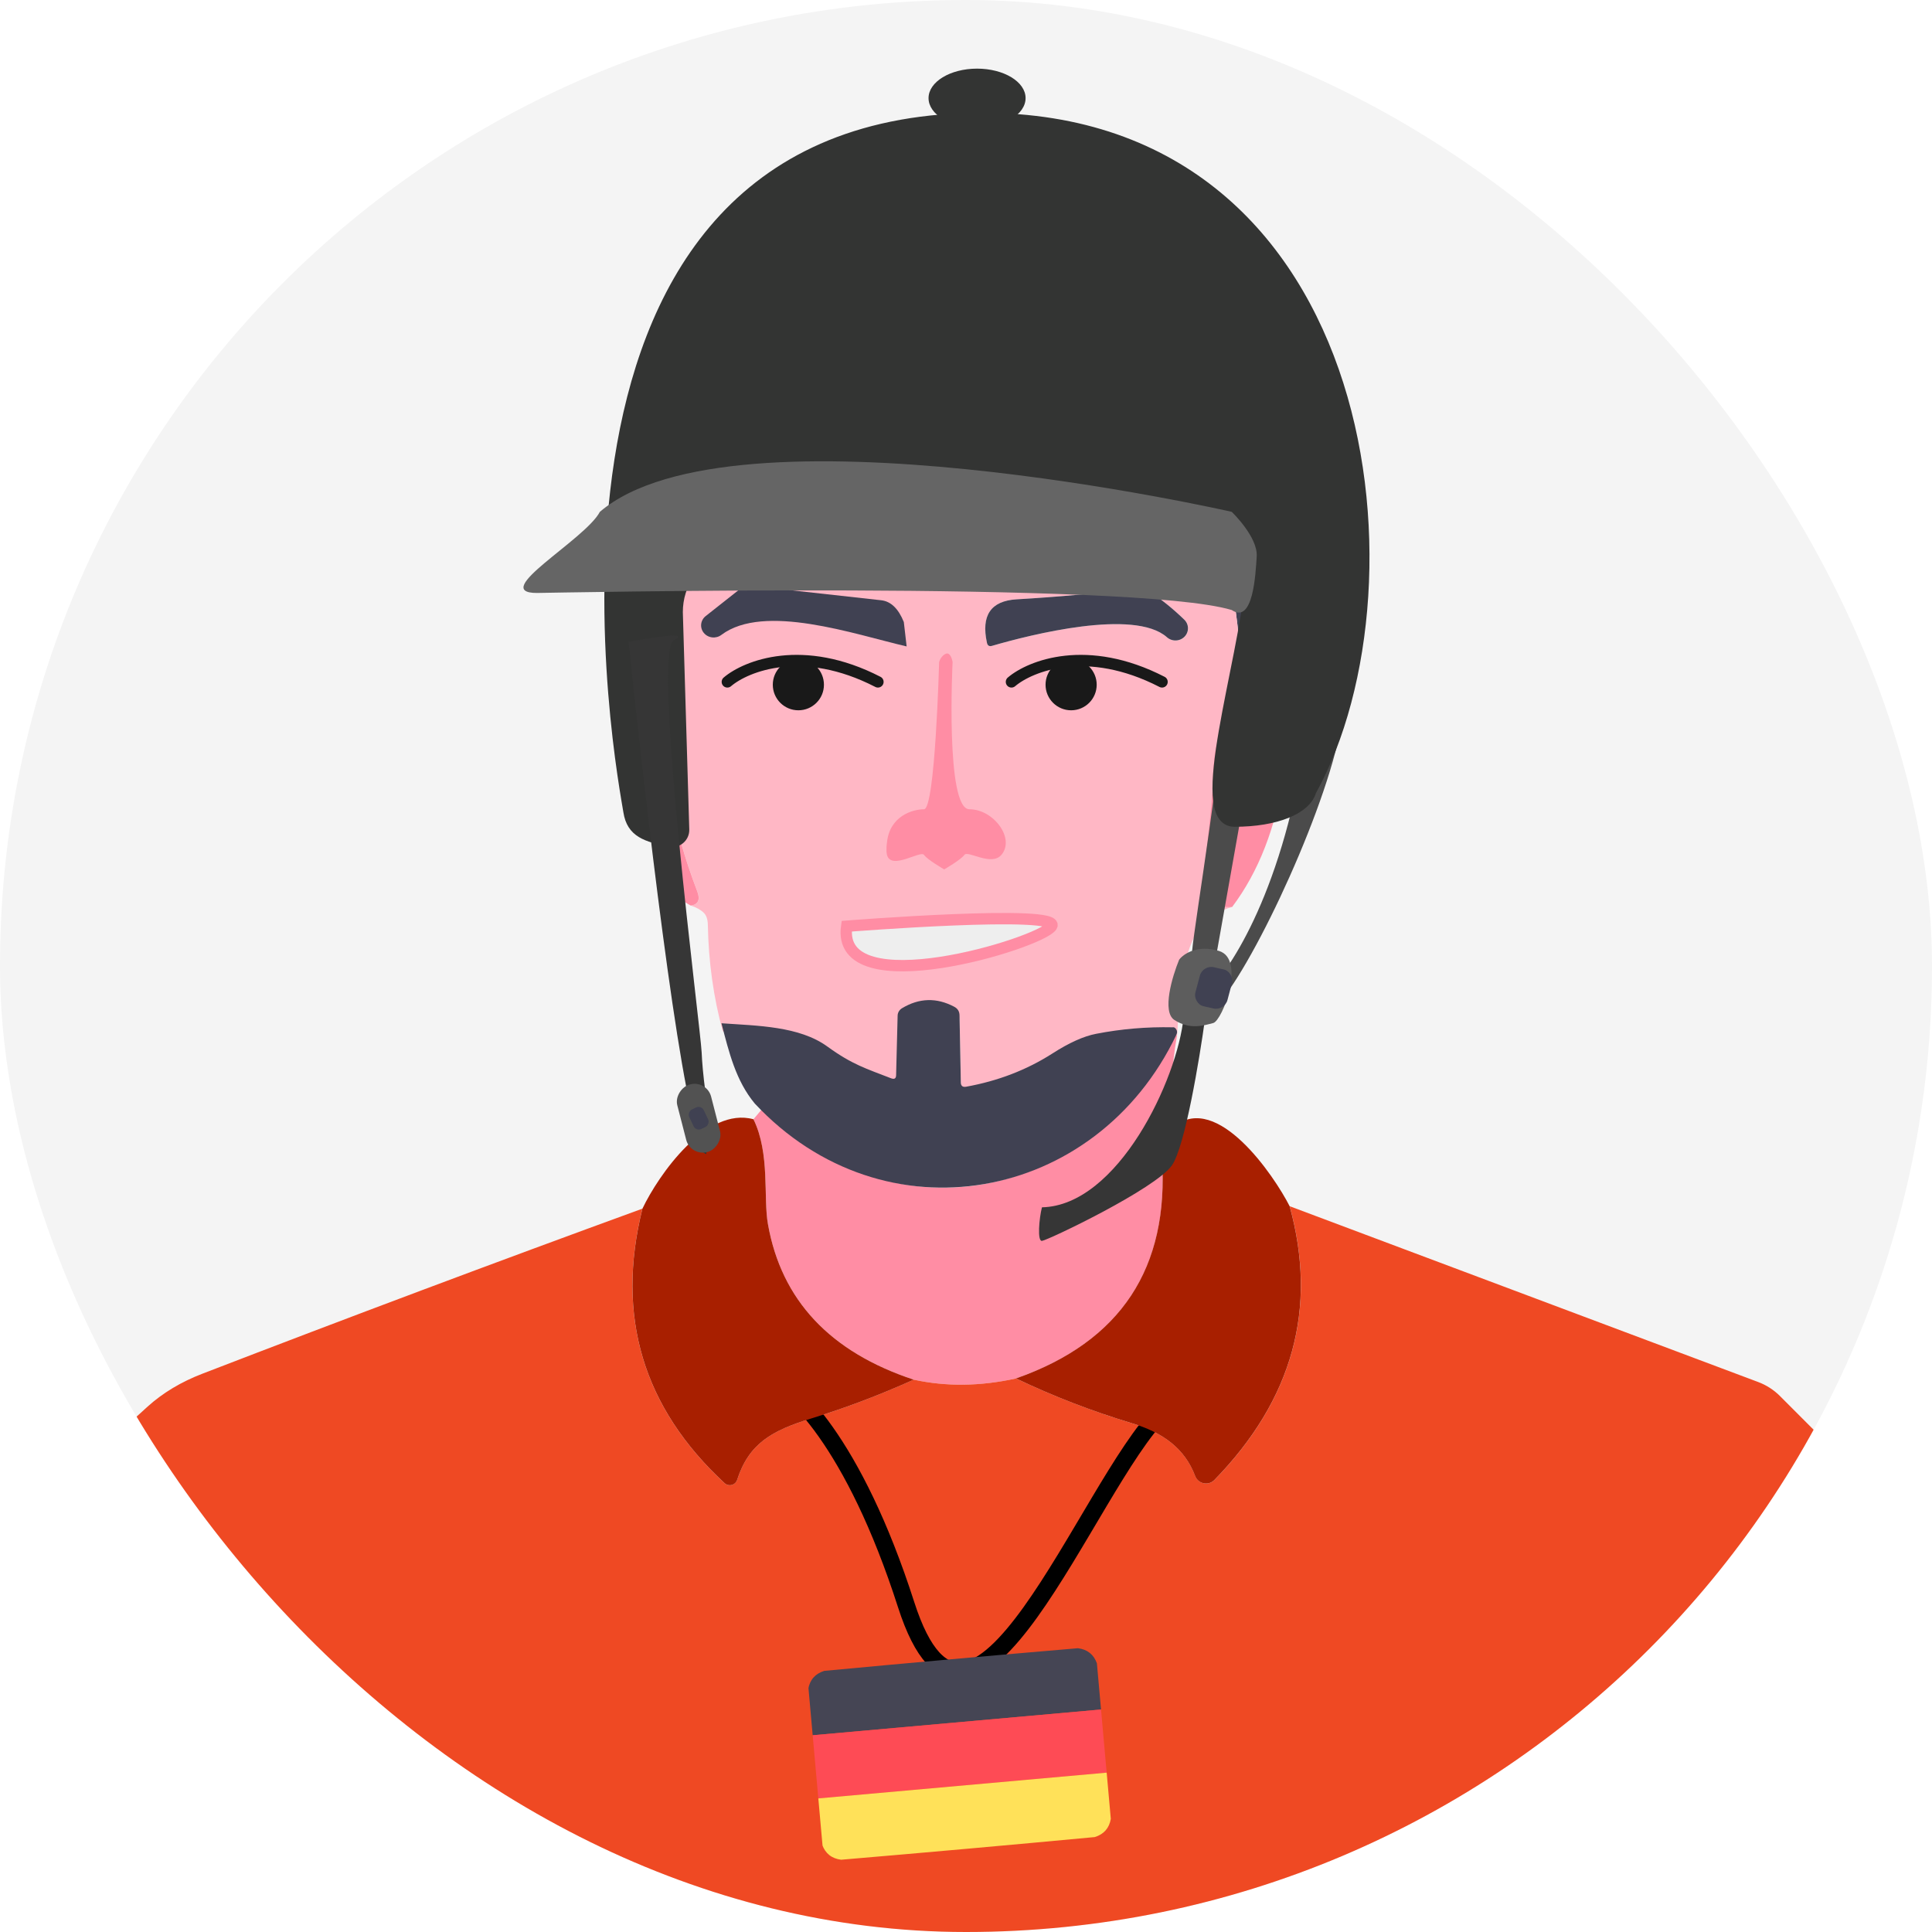 <svg width="340" height="340" viewBox="0 0 340 340" fill="none" xmlns="http://www.w3.org/2000/svg">
<g clip-path="url(#clip0_4235_2791)">
<rect width="340" height="340" rx="170" fill="#F4F4F4"/>
<path d="M224.476 120.923C222.58 120.971 220.696 121.511 218.825 122.545C217.284 99.15 215.137 79.693 190.205 69.055C183.453 66.181 176.463 66.49 169.235 69.982C165.406 71.835 162.153 70.885 159.474 67.131C159.296 66.881 159.032 66.701 158.729 66.623C158.427 66.545 158.106 66.573 157.823 66.703C151.243 69.804 144.326 70.825 137.073 69.768C136.449 69.685 135.948 69.887 135.569 70.374C124.17 84.996 118.537 101.537 118.672 119.997C118.684 120.626 118.397 120.799 117.809 120.514C117.516 120.359 117.326 120.038 117.241 119.551C110.159 102.66 105.462 73.884 125.35 62.676C125.888 62.38 126.09 61.934 125.955 61.34C124.61 55.745 126.127 50.673 130.505 46.124C157.841 17.704 200.992 29.963 221.815 58.774C223.161 60.639 224.078 63.009 224.567 65.884C225.717 72.69 228.035 79.117 231.521 85.163C231.826 85.685 231.973 86.244 231.961 86.838C231.692 98.633 229.197 109.995 224.476 120.923Z" fill="#404152"/>
<path d="M218.835 122.544C214.835 127.266 214.358 131.186 214.193 138.082C214.144 140.291 213.746 144.597 213 151C212.352 156.619 210.5 158.5 216.853 159.606C212.658 160.782 209.992 163.745 208.854 168.497C208.059 171.799 207.49 176.39 207.148 182.27C206.83 182.187 206.604 181.967 206.469 181.611C206.322 181.231 206.053 181.1 205.662 181.219C205.295 181.326 204.953 181.504 204.635 181.753C200.293 181.658 196.018 182.026 191.81 182.858C189.719 183.262 187.26 184.384 184.435 186.226C180.142 189.005 175.329 190.882 169.996 191.856C169.409 191.963 169.11 191.725 169.097 191.143L168.877 179.704C168.865 179.051 168.572 178.57 167.997 178.261C165.037 176.669 162.114 176.752 159.227 178.51C159.007 178.647 158.824 178.833 158.696 179.05C158.568 179.268 158.498 179.511 158.493 179.758L158.236 189.914C158.224 190.46 157.949 190.633 157.411 190.431C153.173 188.756 150.916 188.114 146.715 185.032C141.981 181.539 133.212 181.931 127.194 181.504C125.568 175.541 124.693 169.31 124.571 162.813C124.558 161.803 124.314 161.073 123.837 160.621C123.299 160.099 122.546 159.683 121.58 159.374C122.889 159.16 123.268 158.329 122.718 156.879C118.253 145.179 116.199 133.906 116.553 123.061C116.578 122.42 116.107 121.784 115.141 121.154C116.058 120.81 116.761 120.275 117.25 119.551C117.336 120.038 117.526 120.359 117.819 120.513C118.406 120.798 118.694 120.626 118.681 119.996C118.547 101.537 124.179 84.996 135.579 70.373C135.958 69.886 136.459 69.684 137.083 69.767C144.336 70.825 151.253 69.803 157.833 66.703C158.116 66.573 158.437 66.544 158.739 66.622C159.042 66.701 159.306 66.881 159.484 67.13C162.163 70.884 165.416 71.834 169.244 69.981C176.473 66.489 183.463 66.18 190.214 69.055C215.147 79.692 217.294 99.149 218.835 122.544ZM174.62 113.653C181.408 111.675 199.589 107.078 205.35 112.121C205.773 112.513 206.34 112.726 206.925 112.712C207.51 112.699 208.065 112.461 208.469 112.049C208.873 111.638 209.092 111.088 209.078 110.52C209.064 109.952 208.819 109.413 208.396 109.02C206.463 107.144 204.408 105.487 202.231 104.049C201.64 103.658 200.923 103.487 200.213 103.568C193.131 104.423 186.031 105.059 178.913 105.475C174.387 105.748 172.651 108.296 173.702 113.119C173.813 113.629 174.118 113.808 174.62 113.653Z" fill="#FFB7C5"/>
<path d="M159.058 109.467L159.554 113.761C150.344 111.623 134.474 106.081 126.952 111.73C126.725 111.902 126.465 112.03 126.187 112.105C125.909 112.181 125.618 112.203 125.331 112.17C125.043 112.138 124.765 112.051 124.513 111.915C124.26 111.779 124.038 111.596 123.858 111.377C123.679 111.158 123.546 110.908 123.467 110.64C123.388 110.371 123.364 110.091 123.398 109.814C123.431 109.538 123.521 109.27 123.662 109.027C123.802 108.784 123.992 108.57 124.218 108.398L130.401 103.516C130.854 103.147 131.373 102.999 131.961 103.07C139.69 103.937 147.396 104.792 155.077 105.636C156.777 105.826 158.104 107.103 159.058 109.467Z" fill="#404152"/>
<path d="M205.336 112.12C199.575 107.078 181.394 111.675 174.606 113.652C174.104 113.807 173.798 113.629 173.688 113.118C172.636 108.295 174.373 105.747 178.899 105.474C186.017 105.058 193.117 104.423 200.199 103.567C200.909 103.487 201.626 103.658 202.217 104.048C204.394 105.486 206.449 107.143 208.381 109.02C208.805 109.412 209.05 109.951 209.064 110.519C209.078 111.088 208.859 111.638 208.455 112.049C208.051 112.46 207.495 112.698 206.91 112.712C206.326 112.725 205.759 112.512 205.336 112.12Z" fill="#404152"/>
<path d="M224.474 120.923C226.161 126.375 226.651 131.471 225.941 136.211C224.535 145.607 221.501 153.405 216.841 159.606C210.102 159.879 211.659 155.537 212.307 149.918C213.053 143.515 213.451 139.209 213.5 137C213.665 130.104 214.823 127.266 218.823 122.544C220.694 121.511 222.578 120.97 224.474 120.923Z" fill="#FF8DA4"/>
<path d="M115.131 121.153C116.097 121.783 116.568 122.418 116.544 123.06C116.189 133.905 118.244 145.178 122.708 156.878C123.259 158.327 122.879 159.159 121.571 159.373C120.195 158.624 119.021 157.787 118.452 156.237C113.627 143.034 110.673 133.43 113.443 122.757C113.614 122.104 114.177 121.569 115.131 121.153Z" fill="#FF8DA4"/>
<path d="M207.135 182.271C206.12 187.759 205.979 193.069 206.713 198.201C205.136 200.398 204.396 202.228 204.493 203.689C205.814 223.146 197.253 236.111 178.808 242.585C172.522 243.975 166.516 244.046 160.792 242.799C146.066 237.929 137.517 228.806 135.144 215.431C134.3 210.727 135.548 202.976 132.594 196.971L134.502 194.708C156.187 218.246 191.816 211.635 205.264 183.002C205.435 182.634 205.392 182.289 205.136 181.969C204.989 181.79 204.818 181.719 204.622 181.755C204.94 181.505 205.282 181.327 205.649 181.22C206.041 181.101 206.31 181.232 206.457 181.612C206.591 181.969 206.817 182.188 207.135 182.271Z" fill="#FF8DA4"/>
<path d="M226.965 212.275L309.396 243.207C310.846 243.747 312.161 244.593 313.249 245.684L327.375 259.831C327.84 260.734 327.907 261.5 327.577 262.13C261.567 390.294 77.075 392.147 12 261.702C16.489 256.595 21.155 251.867 25.998 247.519C28.677 245.108 31.887 243.184 35.63 241.746C61.132 231.911 86.939 222.23 113.052 212.703C108.331 231.626 113.15 247.727 127.509 261.007C127.674 261.16 127.876 261.269 128.096 261.325C128.316 261.38 128.548 261.38 128.768 261.325C128.988 261.27 129.19 261.161 129.355 261.009C129.52 260.856 129.643 260.666 129.711 260.455C131.802 253.987 135.875 251.742 142.773 249.622C148.779 247.781 154.784 245.506 160.79 242.797C166.514 244.045 172.519 243.973 178.806 242.584C185.374 245.72 192.168 248.345 199.189 250.459C204.619 252.098 208.509 254.878 210.343 259.778C210.465 260.093 210.666 260.374 210.929 260.593C211.192 260.813 211.507 260.963 211.846 261.031C212.184 261.099 212.533 261.082 212.861 260.981C213.189 260.88 213.484 260.699 213.719 260.455C227.516 246.296 231.931 230.236 226.965 212.275Z" fill="#EF4923"/>
<path d="M134.819 242.002C139.189 243.499 150.236 253.672 159.461 282.385C170.992 318.276 191.297 261.335 204.424 248.479" stroke="black" stroke-width="3"/>
<path d="M132.596 196.971C135.55 202.976 134.302 210.726 135.146 215.43C137.519 228.806 146.068 237.928 160.794 242.799C154.789 245.507 148.784 247.782 142.778 249.623C135.88 251.743 131.807 253.988 129.716 260.456C129.647 260.667 129.525 260.858 129.36 261.01C129.195 261.162 128.993 261.271 128.773 261.326C128.552 261.381 128.321 261.381 128.101 261.326C127.881 261.27 127.679 261.161 127.514 261.009C113.155 247.728 108.336 231.627 113.057 212.704C115.919 206.7 124.34 194.708 132.596 196.971Z" fill="#A81F00"/>
<path d="M226.956 212.276C231.922 230.236 227.507 246.296 213.71 260.455C213.475 260.699 213.18 260.88 212.852 260.981C212.524 261.082 212.175 261.099 211.837 261.031C211.499 260.964 211.183 260.813 210.92 260.594C210.657 260.374 210.456 260.094 210.334 259.778C208.5 254.878 204.61 252.099 199.18 250.46C192.159 248.345 185.365 245.72 178.797 242.584C197.241 236.11 205.803 223.145 204.482 203.687C204.384 202.226 205.124 200.397 206.702 198.2C214.242 192.213 224.204 206.859 226.956 212.276Z" fill="#A81F00"/>
<path d="M206.361 180.788C206.566 180.751 206.746 180.825 206.899 181.009C207.169 181.341 207.214 181.698 207.034 182.079C192.93 211.71 155.563 218.551 132.819 194.193C129.484 190.161 128.304 185.239 126.961 180.078C133.272 180.521 140.651 180.567 145.615 184.181C150.021 187.371 152.388 188.034 156.833 189.768C157.397 189.977 157.686 189.798 157.699 189.233L157.968 178.723C157.974 178.467 158.047 178.216 158.181 177.991C158.315 177.766 158.506 177.574 158.738 177.432C161.765 175.613 164.831 175.527 167.935 177.174C168.538 177.494 168.846 177.992 168.859 178.668L169.09 190.505C169.103 191.108 169.417 191.353 170.033 191.243C175.625 190.235 180.673 188.293 185.176 185.416C188.139 183.511 190.717 182.349 192.911 181.931C197.324 181.071 201.807 180.69 206.361 180.788Z" fill="#404152"/>
<path d="M128 120C131.333 117.166 141.3 113.2 154.5 120" stroke="#191919" stroke-width="2" stroke-linecap="round"/>
<path d="M178 120C181.333 117.166 191.3 113.2 204.5 120" stroke="#191919" stroke-width="2" stroke-linecap="round"/>
<path d="M162.608 142.417C164.582 142.417 165.272 116.507 165.272 116.507C165.371 116.142 165.746 115.339 166.457 115.047C167.167 114.755 167.542 115.898 167.641 116.507C167.641 116.507 166.338 142.417 170.601 142.417C174.865 142.417 178.686 147.574 176.226 150.445C174.451 152.518 170.305 149.594 169.713 150.445C169.121 151.297 166.161 153 166.161 153C166.161 153 163.2 151.297 162.608 150.445C162.016 149.594 156.815 153.221 156.095 150.445C155.882 149.625 156.095 148.256 156.095 148.256C156.568 143.585 160.634 142.417 162.608 142.417Z" fill="#FF8DA4"/>
<circle cx="140.5" cy="120.5" r="4.5" fill="#191919"/>
<circle cx="188.5" cy="120.5" r="4.5" fill="#191919"/>
<path d="M149.002 163C147 177 183.138 166.001 185.069 163C186.999 160 149.002 163 149.002 163Z" fill="#EEEEEE" stroke="#FF8DA4" stroke-width="2" stroke-linecap="round"/>
<g clip-path="url(#clip1_4235_2791)">
<path opacity="0.997" fill-rule="evenodd" clip-rule="evenodd" d="M193.036 292.711C193.279 295.423 193.521 298.135 193.763 300.847C176.83 302.359 159.898 303.872 142.965 305.384C142.723 302.673 142.481 299.961 142.239 297.249C142.518 295.615 143.456 294.548 145.053 294.047C159.929 292.652 174.811 291.322 189.699 290.059C191.359 290.269 192.471 291.153 193.036 292.711Z" fill="#454554"/>
<path opacity="0.998" fill-rule="evenodd" clip-rule="evenodd" d="M142.965 305.381C159.897 303.868 176.83 302.356 193.763 300.843C194.093 304.547 194.424 308.251 194.755 311.955C177.823 313.468 160.89 314.98 143.957 316.493C143.627 312.789 143.296 309.085 142.965 305.381Z" fill="#FE4B55"/>
<path opacity="0.997" fill-rule="evenodd" clip-rule="evenodd" d="M143.959 316.494C160.892 314.982 177.824 313.469 194.757 311.956C194.999 314.668 195.241 317.38 195.483 320.092C195.206 321.723 194.268 322.79 192.669 323.293C177.793 324.689 162.911 326.019 148.023 327.282C146.36 327.07 145.248 326.186 144.686 324.63C144.443 321.918 144.201 319.206 143.959 316.494Z" fill="#FFE159"/>
</g>
<path d="M221.559 125.791L215.277 125.3C214.063 140.822 209.03 169.586 209.834 168.216C210.638 166.847 213.032 167.273 214.128 167.657L221.559 125.791Z" fill="#4B4B4B"/>
<path d="M183.366 212.468C196.715 212.18 207.218 190.008 208.309 178.904L212.078 179.199C211.088 186.429 208.54 201.721 206.265 205.045C203.422 209.199 184.424 218.259 183.366 218.375C182.52 218.468 182.864 214.426 183.366 212.468Z" fill="#363636"/>
<path d="M235.732 129.243L229.895 128.787C226.084 156.132 216.585 170.758 212.312 174.653C213.035 175.289 213.256 176.982 213.277 177.748C218.762 173.441 232.395 145.172 235.732 129.243Z" fill="#4B4B4B"/>
<path d="M214.5 167.343C210.662 166.203 208.24 167.903 207.508 168.895C206.297 171.834 204.435 178.069 206.679 179.504C209.482 181.298 211.906 180.438 213.507 180.038C215.109 179.638 219.296 168.767 214.5 167.343Z" fill="#5D5D5D"/>
<rect width="5.8" height="7.103" rx="2" transform="matrix(0.975 0.221 -0.257 0.966 211.67 169.773)" fill="#404152"/>
<path d="M120.301 145.999L119.168 107.735C119.168 87.409 166.876 80.091 220.113 102.372C218.993 116.488 209.841 144.5 217.232 144.5C224.624 144.5 229.807 142.274 230.647 139.195C251.023 102.56 241.343 18.168 169.442 20.921C87.736 24.05 109.858 137.433 110.698 142.823C111.262 146.441 113.753 147.142 117.849 148.032C119.128 148.31 120.34 147.308 120.301 145.999Z" fill="#333433" stroke="#333433" stroke-width="2"/>
<path d="M216.761 90.073C216.761 90.073 129.015 70.062 105.568 90.073C103.002 94.972 85.978 104.352 94.483 104.352C95.855 104.352 199.517 102.173 216.761 107.352C220.536 109.897 220.961 101.042 221.16 97.934C221.381 94.478 216.761 90.073 216.761 90.073Z" fill="#656565"/>
<path d="M123.08 200.51C119.445 191.845 113.612 141.446 110.624 112.963C114.582 112.203 121.716 111.074 118.588 112.645C114.678 114.608 123.316 181.105 123.481 185.228C123.613 188.526 124.323 194.913 125.76 201.308L124.417 201.308C123.874 200.956 123.433 200.695 123.08 200.51C123.217 200.836 123.35 201.103 123.481 201.308C126.79 206.499 118.969 198.355 123.08 200.51Z" fill="#363636"/>
<rect x="124.395" y="190.079" width="12.272" height="6.143" rx="3" transform="rotate(75.544 124.395 190.079)" fill="#525252"/>
<rect x="123.41" y="194.459" width="3.812" height="2.827" rx="1" transform="rotate(64.434 123.41 194.459)" fill="#404152"/>
<ellipse cx="171.947" cy="17.267" rx="8.539" ry="5.189" fill="#333433"/>
</g>
<defs>
<clipPath id="clip0_4235_2791">
<rect width="340" height="340" rx="170" fill="white"/>
</clipPath>
<clipPath id="clip1_4235_2791">
<rect width="51" height="51" fill="white" transform="translate(141.25 285.585) rotate(-5.105)"/>
</clipPath>
</defs>
</svg>
